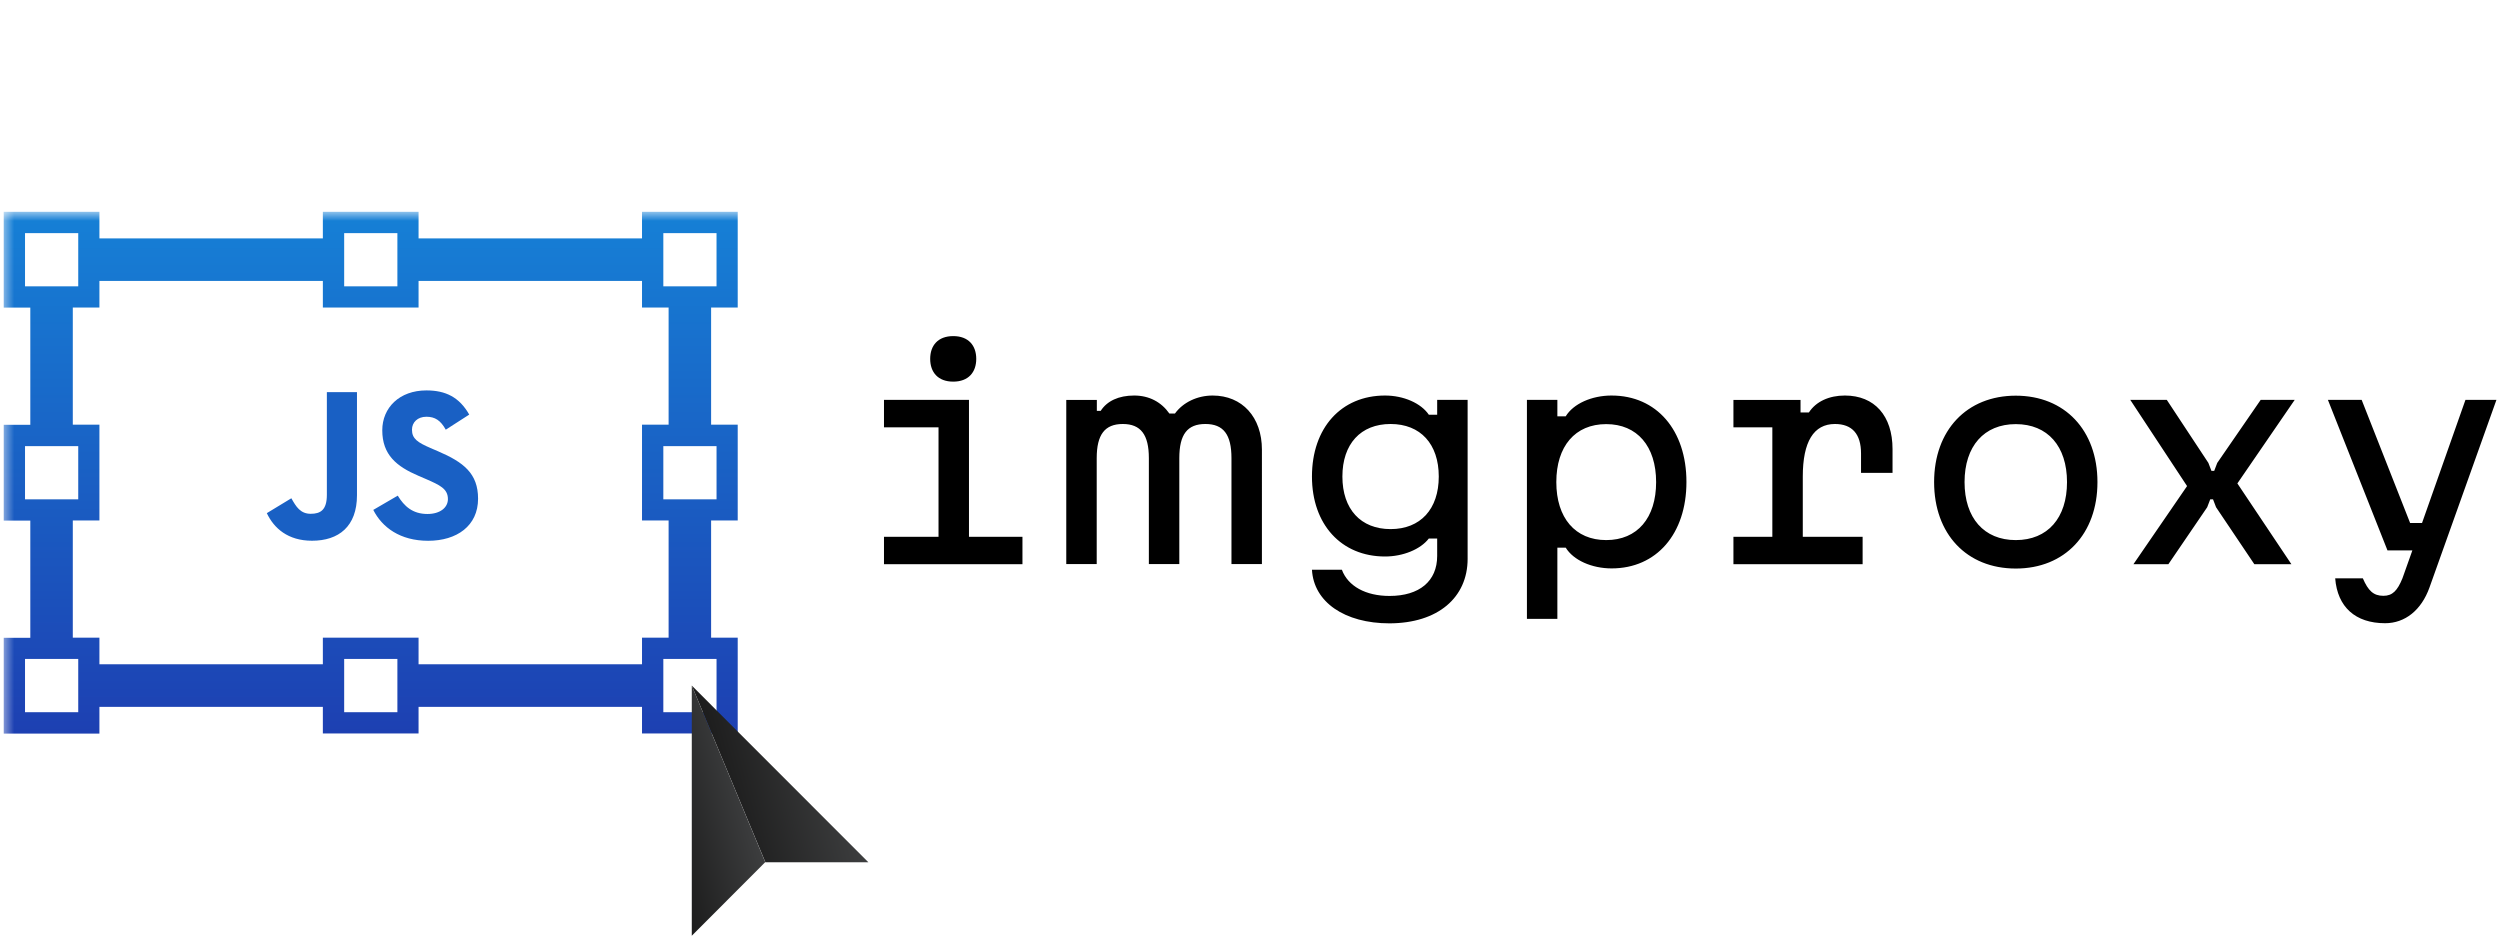 <svg xmlns="http://www.w3.org/2000/svg" width="266" height="100" fill="none">
  <g clip-path="url(#a)">
    <path fill="#000" d="M94.056 42.55v2.915h5.803v11.648h-5.803v2.915h14.733v-2.915h-5.69V42.549h-9.043Zm4.916-4.367c0 1.423.83 2.423 2.451 2.423 1.619 0 2.45-1 2.45-2.423 0-1.422-.831-2.422-2.45-2.422-1.62 0-2.451 1-2.451 2.422Zm14.479 4.366v17.465h3.239V48.746c0-2.507.859-3.633 2.775-3.633 1.915 0 2.774 1.14 2.774 3.633v11.268h3.24V48.746c0-2.535.859-3.633 2.775-3.633 1.915 0 2.774 1.112 2.774 3.633v11.268h3.24V47.845c0-3.465-2.099-5.76-5.24-5.76-1.648 0-3.155.732-4.014 1.915h-.591c-.86-1.225-2.155-1.916-3.747-1.916-1.648 0-2.887.578-3.563 1.634h-.409V42.55h-3.253Zm42.704 16.902V42.549h-3.24v1.578h-.887c-.831-1.226-2.676-2.043-4.662-2.043-4.662 0-7.774 3.437-7.774 8.62 0 5.099 3.126 8.507 7.774 8.507 1.916 0 3.775-.76 4.662-1.915h.887v1.859c0 2.676-1.887 4.253-5.07 4.253-2.535 0-4.422-1.042-5.07-2.788h-3.183c.183 3.436 3.478 5.704 8.253 5.704 5.155-.014 8.31-2.746 8.31-6.873Zm-13.324-8.747c0-3.465 1.944-5.591 5.127-5.591s5.127 2.126 5.127 5.591c0 3.465-1.944 5.592-5.127 5.592s-5.127-2.127-5.127-5.592Zm28.648-8.62c-2.127 0-4.071.874-4.887 2.212h-.888v-1.747h-3.239v23.296h3.239v-7.577h.888c.816 1.338 2.774 2.21 4.887 2.21 4.775 0 7.958-3.675 7.958-9.196s-3.183-9.197-7.958-9.197Zm-5.887 9.212c0-3.817 2-6.17 5.309-6.17 3.296 0 5.31 2.353 5.31 6.17 0 3.817-2 6.169-5.31 6.169-3.309 0-5.309-2.366-5.309-6.17Zm18.845-8.747v2.916h4.14v11.648h-4.14v2.915h13.746v-2.915h-6.366v-6.409c0-3.704 1.155-5.591 3.422-5.591 1.831 0 2.775 1.07 2.775 3.14v2.057h3.352v-2.521c0-3.55-1.915-5.705-5.07-5.705-1.676 0-3.071.634-3.831 1.803h-.888V42.55h-7.14Zm30.042 17.944c5.211 0 8.69-3.676 8.69-9.197 0-5.521-3.479-9.197-8.69-9.197-5.211 0-8.69 3.676-8.69 9.197 0 5.52 3.465 9.197 8.69 9.197Zm-5.451-9.197c0-3.817 2.071-6.17 5.451-6.17 3.394 0 5.451 2.353 5.451 6.17 0 3.817-2.057 6.169-5.451 6.169-3.394 0-5.451-2.366-5.451-6.17ZM227 60.028h3.718l4.127-6.056.324-.845h.296l.324.845 4.07 6.056h3.944l-5.747-8.591 6.099-8.888h-3.62l-4.62 6.705-.323.845h-.296l-.324-.845-4.423-6.705h-3.887l6.042 9.17-5.704 8.31Zm20.69-17.479 6.338 16.014h2.648l-1.056 2.972c-.535 1.31-1.057 1.86-2.028 1.86-1.057 0-1.62-.55-2.184-1.86h-2.943c.239 3.056 2.155 4.775 5.31 4.775 2.126 0 3.859-1.395 4.718-3.789l7.127-19.972h-3.296l-4.62 13.099h-1.267l-5.155-13.099h-3.592Z"/>
    <mask id="b" width="94" height="79" x="0" y="22" maskUnits="userSpaceOnUse" style="mask-type:luminance">
      <path fill="#fff" d="M.394 22.535h92.817v78.169H.394V22.535Z"/>
    </mask>
    <g mask="url(#b)">
      <path fill="url(#c)" d="M78.493 32.732V22.535H68.31v2.831H44.535v-2.83H34.352v2.83H10.578v-2.83H.394v10.196h2.831v12.465H.395v10.197h2.83V67.86H.395v10.197h10.183v-2.845h23.774v2.831h10.183v-2.83H68.31v2.83h10.183V67.845h-2.831V55.38h2.831V45.183h-2.831V32.718h2.831v.014Zm-41.873-7.93h5.662v5.663H36.62v-5.662ZM2.662 30.466v-5.662h5.662v5.662H2.662Zm0 22.662v-5.662h5.662v5.662H2.662Zm5.662 22.648H2.662v-5.662h5.662v5.662Zm33.958 0H36.62v-5.662h5.662v5.662Zm26.028-5.099H44.535v-2.83H34.352v2.83H10.578v-2.83H7.746V55.38h2.832V45.183H7.746V32.718h2.832v-2.83h23.774v2.83h10.183v-2.83H68.31v2.83h2.83v12.465h-2.83V55.38h2.83v12.465h-2.83v2.831Zm7.93-.563v5.662h-5.662v-5.662h5.661Zm0-22.648v5.662h-5.662v-5.662h5.661Zm-5.662-17v-5.662h5.661v5.662h-5.662Z"/>
      <path fill="#1960C4" d="M42.32 52.737c.687 1.125 1.58 1.951 3.161 1.951 1.328 0 2.177-.665 2.177-1.585 0-1.101-.872-1.492-2.334-2.133l-.8-.344c-2.313-.988-3.85-2.225-3.85-4.842 0-2.41 1.832-4.244 4.694-4.244 2.037 0 3.502.711 4.558 2.573l-2.496 1.606c-.55-.988-1.142-1.377-2.062-1.377-.939 0-1.534.597-1.534 1.377 0 .964.596 1.354 1.97 1.951l.802.345c2.723 1.17 4.26 2.364 4.26 5.047 0 2.893-2.266 4.478-5.31 4.478-2.977 0-4.9-1.422-5.84-3.286l2.604-1.517Zm-11.321.279c.503.895.961 1.652 2.062 1.652 1.053 0 1.717-.413 1.717-2.019V41.723h3.205v10.97c0 3.327-1.945 4.841-4.785 4.841-2.566 0-4.052-1.331-4.808-2.935l2.609-1.583Z"/>
      <path fill="url(#d)" fill-rule="evenodd" d="M81.437 91.746h10.957L73.606 72.945l7.83 18.802Z" clip-rule="evenodd"/>
      <path fill="url(#e)" fill-rule="evenodd" d="M73.606 72.944v26.62l7.817-7.832" clip-rule="evenodd"/>
    </g>
  </g>
  <defs>
    <linearGradient id="c" x1="39.445" x2="39.445" y1="78.046" y2="22.535" gradientUnits="userSpaceOnUse">
      <stop stop-color="#1D40B2"/>
      <stop offset="1" stop-color="#1680D6"/>
    </linearGradient>
    <linearGradient id="d" x1="76.587" x2="89.416" y1="84.063" y2="80.629" gradientUnits="userSpaceOnUse">
      <stop stop-color="#1C1C1C"/>
      <stop offset="1" stop-color="#3D3E3F"/>
    </linearGradient>
    <linearGradient id="e" x1="70.287" x2="79.541" y1="87.15" y2="84.673" gradientUnits="userSpaceOnUse">
      <stop stop-color="#1C1C1C"/>
      <stop offset="1" stop-color="#3D3E3F"/>
    </linearGradient>
    <clipPath id="a">
      <path fill="#fff" d="M0 0h266v100H0z"/>
    </clipPath>
  </defs>
</svg>
